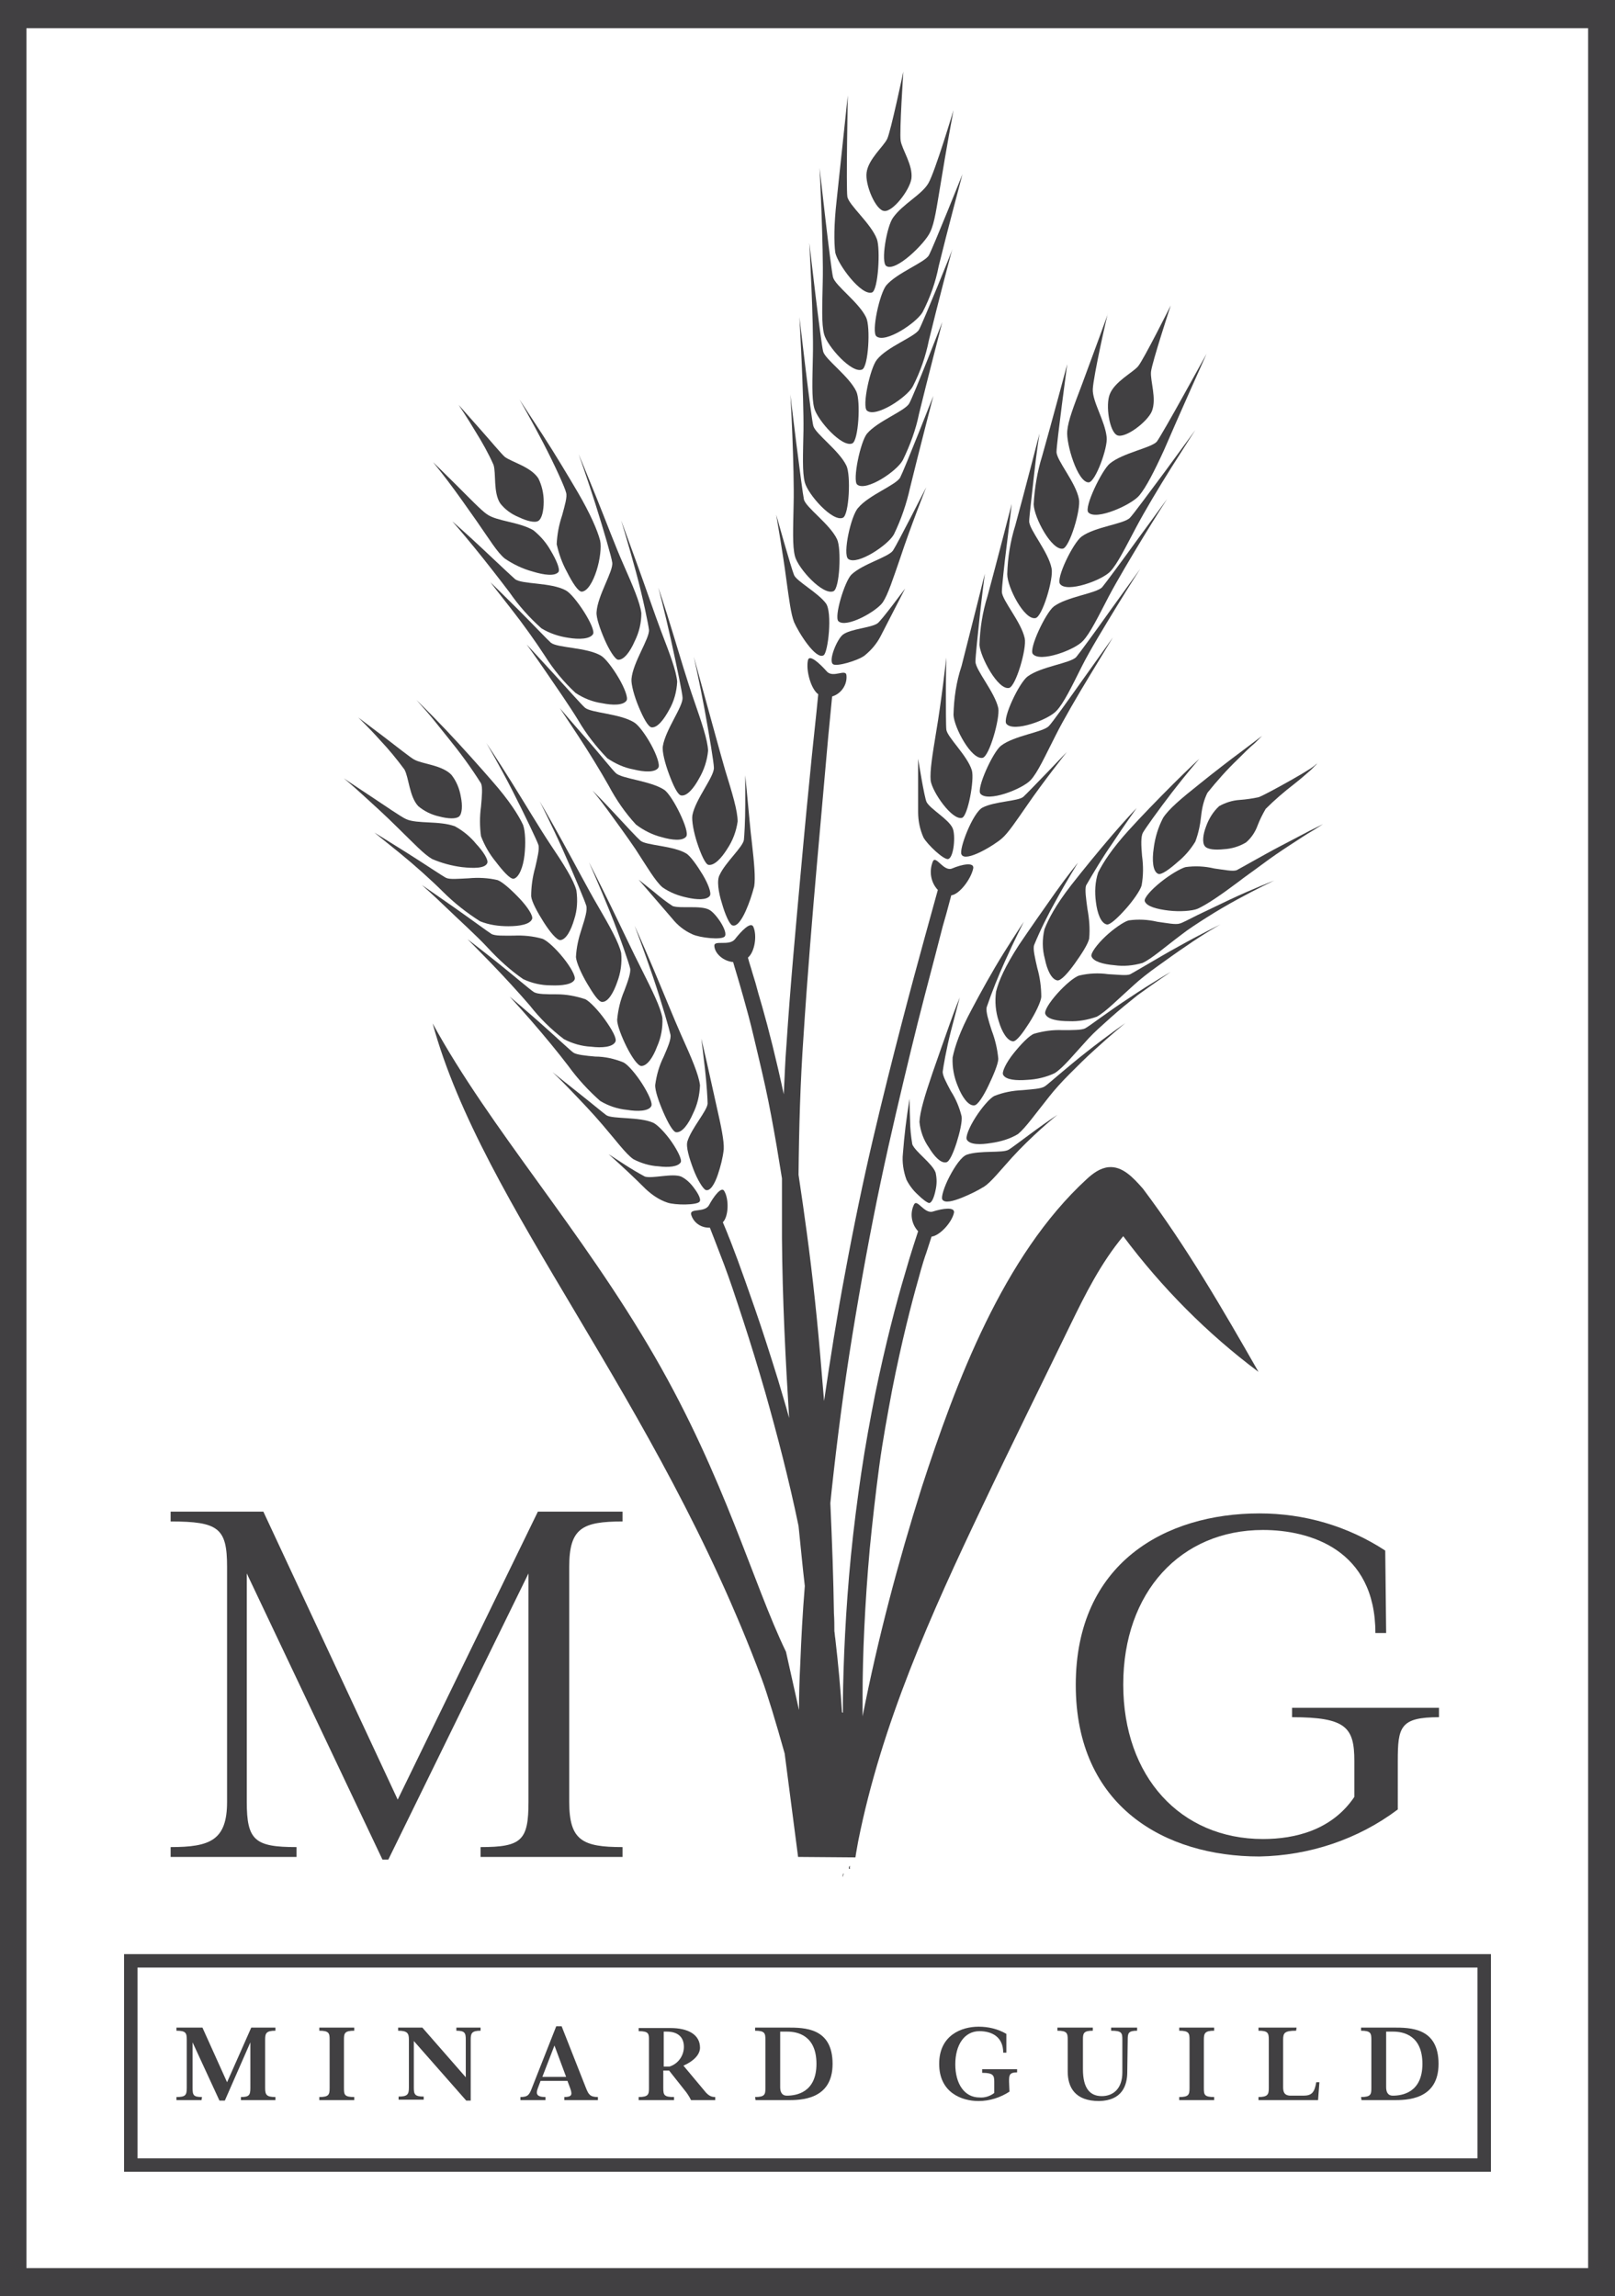 <?xml version="1.0" encoding="utf-8"?>
<!-- Generator: Adobe Illustrator 21.1.0, SVG Export Plug-In . SVG Version: 6.00 Build 0)  -->
<svg version="1.1" id="minard-guild-logo" xmlns="http://www.w3.org/2000/svg" xmlns:xlink="http://www.w3.org/1999/xlink" x="0px"
	 y="0px" viewBox="0 0 360.6 512.7" style="enable-background:new 0 0 360.6 512.7;" xml:space="preserve">
<style type="text/css">
	.st0{fill:#414042;}
</style>
<title>minard-guild-logo</title>
<path class="st0" d="M360.6,512.7H0V0h360.6V512.7z M5.9,506.4h348.7V6.3H5.9V506.4z"/>
<path class="st0" d="M188.1,419.1c0.1-0.3,0.3-0.5,0.2-0.9C188.2,418.5,188.1,418.8,188.1,419.1z"/>
<path class="st0" d="M189.8,417.2c-0.2-0.3,0.1-0.5-0.1-0.6C189.5,416.8,189.4,417.5,189.8,417.2z"/>
<path class="st0" d="M200.3,362.6c0.1-0.1,0.1-0.3,0.2-0.4C200.4,362,200.2,362.4,200.3,362.6z"/>
<path class="st0" d="M213.6,336c0.1,0.1,0.2,0.2,0.3,0.1c0,0,0,0,0,0l-0.1-0.3C213.7,335.9,213.7,336,213.6,336z"/>
<path class="st0" d="M66.2,414.6H38.1v-2.2c8.8,0,12.6-1.5,12.6-10.1v-52.5c0-8.6-1.9-10.1-12.6-10.1v-2.2h20.7l30,64.3l31.3-64.3
	H139v2.2c-9,0-11.9,1.5-11.9,10.1v52.5c0,8.6,2.9,10.1,11.9,10.1v2.2h-31.7v-2.2c9.2,0,10.7-1.5,10.7-10.1v-51l-31.3,63.9h-1.3
	l-30.3-63.9v51c0,8.6,1.8,10.1,11.1,10.1L66.2,414.6z"/>
<path class="st0" d="M45,468.9h-5.6v-0.7c2,0,2.3-0.4,2.3-2v-10.8c0-1.5-0.2-2-2.3-2v-0.7h5.8l5.5,12.2l5.4-12.2h5.4v0.7
	c-2.1,0-2.3,0.6-2.3,2v10.8c0,1.5,0.3,2,2.3,2v0.7h-7.7v-0.7c1.8,0,2.1-0.4,2.1-2V456l-5.7,13H49l-6-13v10.2c0,1.6,0.2,2,2.1,2
	L45,468.9z"/>
<path class="st0" d="M71.3,468.9v-0.7c2.1,0,2.3-0.5,2.3-2v-10.8c0-1.4-0.1-2-2.3-2v-0.7h7.8v0.7c-2.2,0-2.3,0.6-2.3,2v10.8
	c0,1.5,0.1,2,2.3,2v0.7L71.3,468.9z"/>
<path class="st0" d="M104,455.4c0-1.5-0.2-2-2.1-2v-0.7h5.4v0.7c-2,0-2.2,0.6-2.2,2V469h-1l-11.7-13.3v10.4c0,1.5,0.2,2,2.2,2v0.7
	H89v-0.7c2,0,2.3-0.5,2.3-2v-10.7c0-1.4-0.3-2-2.4-2v-0.7h5.4l9.7,11.1V455.4z"/>
<path class="st0" d="M126.7,464.6h-6l-0.6,1.6c-0.5,1.3-0.3,2,1.7,2v0.7h-5.6v-0.7c1.7,0,2-0.5,2.6-2.1l5.4-13.7h1.2l5.4,13.7
	c0.6,1.5,0.9,2.1,2.7,2.1v0.7H126v-0.7c1.8,0,1.8-0.6,1.3-2L126.7,464.6z M121.1,463.7h5.3l-2.6-7L121.1,463.7z"/>
<path class="st0" d="M152.6,461.2l4.6,5.5c1,1.3,1.7,1.5,2.5,1.5v0.7h-5.4c-0.4-0.8-0.9-1.6-1.5-2.3l-3.4-4.3h-1.3v3.9
	c0,1.6,0.2,2,2.4,2v0.7h-7.9v-0.7c2.2,0,2.3-0.6,2.3-2v-10.7c0-1.4,0-2-2.3-2v-0.7h7.1c4,0,6.6,1.5,6.6,4.4
	C156.3,458.7,154.9,460.2,152.6,461.2z M148.2,461.4h1.3c1.9-0.6,3.2-2.4,3.2-4.4c0-2.3-1.5-3.4-3.8-3.4h-0.7V461.4z"/>
<path class="st0" d="M168.6,468.2c2.2,0,2.3-0.6,2.3-2v-10.8c0-1.4-0.1-2-2.3-2v-0.7h7.2c3.8,0,10.1,0,10.1,8.1s-7.2,8.1-10.1,8.1
	h-7.1L168.6,468.2z M182.3,460.8c0-6.4-4.3-7.2-6.5-7.2h-1.6V466c0,0.8,0.2,1.9,1.5,1.9C177.8,467.9,182.3,467.2,182.3,460.8z"/>
<path class="st0" d="M225.4,467c-2,1.3-4.4,2.1-6.9,2.1c-3.8,0-8.8-1.9-8.8-8.3s5-8.3,8.8-8.3c2.2,0,4.3,0.5,6.2,1.6v4.2H224
	c0-3.5-2.5-4.8-5.3-4.8c-3.4,0-5.4,3.1-5.4,7.4s2,7.4,5.4,7.4c1.2,0.1,2.4-0.3,3.3-1v-2.5c0-1.4-0.2-2-2.7-2V462h7.8v0.7
	c-1.7,0-1.8,0.6-1.8,2L225.4,467z"/>
<path class="st0" d="M251.7,462.6c0,3.1-1.2,6.4-6.3,6.5c-5.4,0-7-3.1-7-6.6v-7.1c0-1.4-0.1-2-2.3-2v-0.7h7.9v0.7
	c-2.1,0-2.2,0.6-2.2,2v6.6c0,4.3,1.6,6,4.2,6s4.6-1.7,4.6-5.3v-7.3c0-1.5-0.1-2-2.5-2v-0.7h5.8v0.7c-2,0-2.1,0.6-2.1,2L251.7,462.6z
	"/>
<path class="st0" d="M263.3,468.9v-0.7c2.1,0,2.3-0.5,2.3-2v-10.8c0-1.4-0.1-2-2.3-2v-0.7h7.8v0.7c-2.1,0-2.3,0.6-2.3,2v10.8
	c0,1.5,0.1,2,2.3,2v0.7L263.3,468.9z"/>
<path class="st0" d="M289.4,453.4c-2.6,0-2.9,0.5-2.9,2V466c0,1,0.2,1.9,1.7,1.9h2.8c1.9,0,2.5-0.7,2.9-3h0.7l-0.3,4H281v-0.7
	c2.1,0,2.3-0.6,2.3-2v-10.8c0-1.5-0.2-2-2.3-2v-0.7h8.5L289.4,453.4z"/>
<path class="st0" d="M303.9,468.2c2.2,0,2.3-0.6,2.3-2v-10.8c0-1.4-0.1-2-2.3-2v-0.7h7.2c3.8,0,10.1,0,10.1,8.1s-7.2,8.1-10.1,8.1
	h-7.1L303.9,468.2z M317.6,460.8c0-6.4-4.3-7.2-6.5-7.2h-1.6V466c0,0.8,0.2,1.9,1.5,1.9C313.1,467.9,317.6,467.2,317.6,460.8z"/>
<path class="st0" d="M332.9,484.9H27.7v-48.6h305.2V484.9z M30.7,481.9h299.2v-42.6H30.7L30.7,481.9z"/>
<path class="st0" d="M312.1,404c-8.9,6.7-19.8,10.3-30.9,10.5c-21,0-41-11.1-41-38.3s20-38.3,41-38.3c10,0,19.7,2.8,28.1,8.3
	l0.2,18.4h-2.4c0-18.6-14.6-23-25.1-23c-18.4,0-31.2,13.9-31.2,34.5s12.8,34.5,31.2,34.5c7.2,0,15.4-2,20.4-9.4v-8
	c0-7.5-1.8-9.8-13.9-9.8v-2.1h32.8v2.1c-8.7,0-9.2,2.2-9.2,9.8L312.1,404z"/>
<path class="st0" d="M194.7,65.3c1.4-0.5,1.9-9.7,1.1-11.9c-1.3-3.5-6.3-7.6-6.6-9.5s0.1-22.6,0.1-22.6l-2.5,23.5
	c-0.6,5.3-0.6,9.3-0.3,11.6C187.1,59.1,192.3,66.1,194.7,65.3z"/>
<path class="st0" d="M183.7,63c-0.1,5.4-0.3,9.3,0.3,11.6c0.7,2.7,6.2,8.9,8.5,7.9c1.4-0.6,1.9-9.5,0.9-11.6c-1.6-3.4-6.9-7.1-7.4-9
	s-3-24.4-3-24.4S183.9,55.3,183.7,63z"/>
<path class="st0" d="M177.3,138.9c0.9,2.1,4.8,8.5,6.6,7.4c1-0.6,2-9.6,0.5-11.6c-1.8-2.4-6.5-4.9-7.1-6.3s-4-13.5-4-13.5
	s1.5,8.5,2.3,14.7C176.2,133.9,176.6,137.1,177.3,138.9z"/>
<path class="st0" d="M199.4,48.6c-1.4,1.9-2.8,10-1.5,10.8c2.1,1.4,8.7-5.1,9.8-7.6c1-2.1,1.4-5.3,2.3-10.6
	c1.2-7.5,2.9-16.6,2.9-16.6s-4.1,13.7-5.6,16.3S201.6,45.5,199.4,48.6z"/>
<path class="st0" d="M197.9,63.7c-1.5,1.8-3.4,10.5-2.2,11.4c2,1.6,8.9-3,10.3-5.4c1.7-3.3,2.9-6.7,3.6-10.3
	c1.8-7.4,5.3-20.5,5.3-20.5s-6.6,16.5-7.5,18.1S200.3,60.9,197.9,63.7z"/>
<path class="st0" d="M199.4,122.9c-1,1.5-6.8,3-9.3,5.4c-1.5,1.5-3.9,9.4-2.9,10.4c1.7,1.6,8.4-2.1,9.9-4.2c1.2-1.8,2.3-5.3,3.9-9.9
	c2.2-6.7,5.8-15.8,5.8-15.8S200.4,121.4,199.4,122.9z"/>
<path class="st0" d="M197.4,47.1c1.9,0.3,5.7-4.6,6.1-7.2c0.4-3-2.1-6.5-2.4-8.5s0.6-15.4,0.6-15.4s-2.8,13.3-3.6,15
	s-4.2,4.5-4.6,7.5C193.1,41.2,195.5,46.9,197.4,47.1z"/>
<path class="st0" d="M195.9,139.2c-1.5,1-6,1.2-7.7,2.5c-1.3,1-3.3,5.8-2.2,6.6c0.8,0.6,5.5-0.8,7-1.9c1.5-1.2,2.8-2.7,3.7-4.5
	l5.4-10.5C202,131.5,196.8,138.6,195.9,139.2z"/>
<path class="st0" d="M181.5,79.5c-0.1,5.4-0.3,9.3,0.3,11.6c0.7,2.7,6.2,8.9,8.5,7.9c1.4-0.6,1.9-9.5,0.9-11.6
	c-1.6-3.4-6.9-7.1-7.4-8.9s-3.1-24.3-3.1-24.3S181.7,71.9,181.5,79.5z"/>
<path class="st0" d="M203.8,86.3c1.7-3.3,2.9-6.8,3.6-10.3c1.8-7.4,5.2-20.5,5.3-20.5s-6.6,16.5-7.5,18.1s-7.1,3.8-9.4,6.7
	c-1.5,1.8-3.4,10.5-2.2,11.4C195.6,93.3,202.5,88.7,203.8,86.3z"/>
<path class="st0" d="M179.4,96.1c-0.1,5.4-0.3,9.3,0.3,11.6c0.7,2.7,6.2,8.9,8.5,7.9c1.4-0.6,1.8-9.5,0.8-11.6
	c-1.6-3.4-6.9-7.1-7.4-8.9s-3.1-24.3-3.1-24.3S179.5,88.4,179.4,96.1z"/>
<path class="st0" d="M191.4,108.2c2,1.6,8.9-3,10.2-5.5c1.6-3.3,2.9-6.8,3.6-10.3c1.8-7.4,5.2-20.5,5.2-20.5S204,88.4,203,90.1
	s-7,3.9-9.4,6.7C192.1,98.6,190.3,107.3,191.4,108.2z"/>
<path class="st0" d="M177.2,112.6c-0.1,5.4-0.3,9.3,0.3,11.6c0.7,2.7,6.2,8.8,8.6,7.8c1.4-0.6,1.8-9.5,0.8-11.6
	c-1.6-3.4-7-7.1-7.4-8.9s-3.2-24.3-3.1-24.3S177.4,105,177.2,112.6z"/>
<path class="st0" d="M189.4,124.8c2,1.5,8.9-3.1,10.2-5.5c1.6-3.3,2.8-6.8,3.6-10.4c1.8-7.4,5.2-20.5,5.2-20.5s-6.5,16.5-7.4,18.2
	s-7,3.9-9.4,6.8C190,115.1,188.1,123.8,189.4,124.8z"/>
<path class="st0" d="M126.4,110c0.3,0.9-0.3,2.9-0.9,5.1c-0.7,2.1-1.1,4.2-1.2,6.4c0.5,2.2,1.2,4.2,2.3,6.2c1.2,2.4,2.5,4.4,3.3,4.4
	c1.3-0.1,2.5-2.2,3.3-4.7s1.1-5.3,0.8-6.7c-0.6-2.3-2.2-6-5-10.8c-2-3.4-5.1-8.6-7.9-12.9s-5.1-7.8-5.1-7.8s2.7,4.7,5.3,9.7
	S126.2,109,126.4,110z"/>
<path class="st0" d="M136.7,125.6c0.3,1.9-3.3,7.4-3.5,11.1c-0.1,1.2,0.8,3.8,1.8,6.1s2.3,4.4,3,4.5c1.3,0.1,2.7-1.8,3.7-4.1
	c1-2,1.5-4.1,1.5-6.3c-0.3-2.4-1.9-6.1-4.1-11.1c-1.6-3.6-3.9-9.7-6-14.9s-3.9-9.5-3.9-9.5s2,5.6,3.8,11.3S136.6,124.6,136.7,125.6z
	"/>
<path class="st0" d="M161.2,201.7c0.7,2.5,1.7,4.7,2.3,4.9c1,0.4,2.1-1.2,3-3.2c0.8-1.8,1.4-3.6,1.9-5.5c0.3-1.9,0-5.2-0.5-9.6
	c-0.4-3.2-0.7-7-1-10l-0.5-5.2c0,0,0,3.2,0,6.6s-0.2,7-0.3,7.8c-0.2,1.6-4.1,5-5.4,7.8C160,196.5,160.4,199.2,161.2,201.7z"/>
<path class="st0" d="M106.4,116.3c3,4.3,4.6,7,6.3,8.4c1.9,1.3,4,2.3,6.2,2.9c2.6,0.8,5,1.1,5.8,0.1c0.4-0.6-0.5-2.7-1.7-4.7
	c-1-1.8-2.3-3.3-3.9-4.6c-3.2-1.9-8.2-2-10.4-3.6c-1.2-0.8-4.1-3.8-6.8-6.5s-5.2-5.1-5.2-5.1s1.4,1.7,3.3,4.2
	S104.3,113.3,106.4,116.3z"/>
<path class="st0" d="M126.3,131.8c-3.3-1.8-9.8-1.3-11.3-2.5c-0.7-0.6-4.2-3.9-7.5-7s-6.5-5.9-6.5-5.9s2.1,2.4,4.8,5.7
	s5.8,7.3,8,10.2c2,2.9,4.4,5.6,7.1,8c1.8,1.1,3.9,1.8,6,2.1c2.4,0.4,4.8,0.3,5.5-0.8c0.4-0.6-0.6-2.8-2-5S127.3,132.3,126.3,131.8z"
	/>
<path class="st0" d="M153.4,200.4c2.2,0.5,4.4,0.6,5.1-0.4c0.4-0.6-0.4-2.7-1.6-4.7s-2.7-4.1-3.6-4.7c-2.9-1.8-9-1.8-10.3-2.9
	c-0.7-0.6-3.3-3.4-5.8-6.1s-4.9-5.1-4.9-5.1s1.5,1.8,3.4,4.4s4.3,5.9,6.2,8.7c2.6,4,4.4,7.1,6,8.5
	C149.6,199.3,151.5,200,153.4,200.4z"/>
<path class="st0" d="M110.2,103.8c0.6,1.9-0.1,6.2,1.5,8.6c1.1,1.4,2.5,2.4,4.2,3.1c1.7,0.8,3.5,1.3,4.3,0.8s1.2-2.3,1.2-4.3
	c0-1.8-0.4-3.6-1.2-5.2c-1.7-2.6-5.9-3.6-7.5-4.8c-0.7-0.6-3.2-3.6-5.6-6.3s-4.7-5.3-4.7-5.3s1.9,2.8,3.8,6
	C107.7,98.8,109.1,101.3,110.2,103.8z"/>
<path class="st0" d="M161.8,209.1c0.9-1-2-5.3-3.5-6c-1.9-1-6.4-0.2-8.1-0.8c-1.4-0.9-2.8-2-4.1-3.1l-3.5-2.8c2.5,2.9,5,5.8,7.5,8.7
	l0,0c1.2,1.5,2.7,2.7,4.5,3.5C156.3,209.4,161.1,209.9,161.8,209.1z"/>
<path class="st0" d="M144.9,140.6c0.2,1.9-3.6,7.3-3.9,11c-0.1,1.2,0.6,3.8,1.6,6.2s2.1,4.5,2.9,4.6c1.3,0.1,2.7-1.7,3.9-3.9
	c1.1-1.9,1.7-4.1,1.8-6.3c-0.2-2.4-1.6-6.1-3.6-11.3c-1.4-3.7-3.5-9.9-5.4-15.1s-3.5-9.6-3.5-9.6s1.7,5.6,3.3,11.5
	S144.8,139.6,144.9,140.6z"/>
<path class="st0" d="M134.2,146.4c-3.2-1.9-9.7-1.7-11.2-2.9c-0.7-0.6-4-4.1-7.2-7.3s-6.3-6.2-6.3-6.2s2,2.6,4.6,5.9
	s5.6,7.5,7.6,10.6c1.9,3,4.2,5.8,6.8,8.2c1.8,1.2,3.8,2,5.9,2.3c2.4,0.5,4.8,0.5,5.5-0.6c0.4-0.6-0.5-2.9-1.8-5.1
	S135.2,147,134.2,146.4z"/>
<path class="st0" d="M152.4,155.8c0.1,2-3.8,7.1-4.4,10.8c-0.2,1.2,0.5,3.9,1.4,6.3s1.9,4.6,2.7,4.7c1.3,0.2,2.8-1.6,4-3.8
	c1.1-1.9,1.8-4,2-6.2c-0.1-2.4-1.4-6.2-3.2-11.4c-1.3-3.7-3.2-10-4.8-15.3s-3.1-9.7-3.1-9.7s1.5,5.7,2.8,11.6
	S152.4,154.9,152.4,155.8z"/>
<path class="st0" d="M141.6,161.3c-3.2-2-9.6-2.1-11-3.3c-0.7-0.6-3.9-4.2-7-7.6s-6-6.5-6-6.5s1.9,2.6,4.3,6.1s5.3,7.7,7.2,10.8
	c1.8,3.1,4,5.9,6.5,8.5c1.8,1.2,3.7,2.1,5.9,2.5c2.4,0.6,4.8,0.7,5.5-0.4c0.4-0.6-0.4-2.9-1.6-5.1S142.6,161.9,141.6,161.3z"/>
<path class="st0" d="M159.4,171.4c0.1,2-4.1,7-4.8,10.6c-0.2,1.2,0.3,3.9,1.1,6.3s1.8,4.7,2.5,4.8c1.3,0.2,2.9-1.5,4.2-3.6
	c1.2-1.8,2-3.9,2.3-6.1c0-2.4-1.2-6.3-2.8-11.5c-1.1-3.8-2.8-10.1-4.3-15.5s-2.7-9.8-2.7-9.8s1.3,5.7,2.4,11.7
	S159.4,170.4,159.4,171.4z"/>
<path class="st0" d="M148.4,176.4c-3.1-2.1-9.6-2.5-10.9-3.8c-0.7-0.6-3.7-4.4-6.7-7.8s-5.8-6.7-5.8-6.7s1.8,2.7,4.1,6.2
	c2.3,3.5,5,7.9,6.8,11.1c1.7,3.2,3.7,6.1,6.1,8.7c1.7,1.3,3.7,2.3,5.7,2.8c2.4,0.7,4.7,0.9,5.5-0.1c0.5-0.6-0.3-2.9-1.4-5.2
	S149.3,177.1,148.4,176.4z"/>
<path class="st0" d="M247.8,103.5c-1.8,1.5-5.8,9.8-4.8,10.9c1.7,1.9,9.7-1.7,11.4-3.8c1.5-1.8,3.3-5.3,5.5-10.1
	c3-7,9.5-21.5,9.5-21.5l-5.1,9.2c-2.6,4.7-5.4,9.6-6,10.4C257.1,100,250.7,101.1,247.8,103.5z"/>
<path class="st0" d="M247.9,127.6c1.6-1.7,3.3-5.2,5.8-9.9c1.8-3.4,5-8.8,7.9-13.4s5.3-8.3,5.3-8.3l-6.8,9.3
	c-3.5,4.7-7.1,9.6-7.8,10.3c-1.3,1.4-7.8,2-10.8,4.2c-1.9,1.4-5.8,9.4-4.8,10.6C238.2,132.4,246,129.6,247.9,127.6z"/>
<path class="st0" d="M223.7,187.2c1.4-1.2,3.2-3.9,5.7-7.5c3.5-5.1,8.8-11.8,8.8-11.8s-8.6,9-9.7,10s-6.4,1-9.1,2.4
	c-2.2,1.1-5.4,9.5-4.7,10.5C215.6,192.6,222,188.7,223.7,187.2z"/>
<path class="st0" d="M243.1,107.7c1.5-0.1,4.3-7.8,4-10.1c-0.4-3.7-3.2-7.9-3.1-10.7s3.3-17,3.4-17s-3.2,8.8-5.8,15.9
	c-1.9,5-3.1,8.1-3.3,10.4C238,99,240.6,107.8,243.1,107.7z"/>
<path class="st0" d="M237.3,122.5c1.5-0.2,4.1-8.8,3.6-11.1c-0.7-3.7-5-8.6-5-10.5c0-1,0.6-5.8,1.2-10.5s1.2-9.1,1.2-9.1
	s-3.5,13.1-5.6,20.5c-1.1,3.5-1.7,7.2-1.9,10.8C230.9,115.6,234.8,122.9,237.3,122.5z"/>
<path class="st0" d="M214.8,182.6c1.3-0.4,2.8-8.5,2.2-10.6c-1-3.3-5.5-7.4-5.7-9.1c-0.1-0.9-0.1-4.9-0.1-8.7s0.1-7.4,0.1-7.4
	s-1.1,9.8-2.3,16.8c-0.8,4.9-1.4,8.5-1.2,10.7C208.2,176.9,212.6,183.2,214.8,182.6z"/>
<path class="st0" d="M249.5,97.2c1.8,0.7,6.7-3,7.7-5.4c1.1-2.8-0.4-6.8-0.2-8.8s4.4-14.8,4.4-14.8s-6.1,12.2-7.3,13.6
	s-5.2,3.4-6.3,6.2C246.8,90.4,247.7,96.5,249.5,97.2z"/>
<path class="st0" d="M211.7,191.8c1.3-0.3,1.7-5.4,1-6.9c-0.9-2-4.9-4.2-5.8-5.8c-0.5-0.9-1.9-9.7-1.9-9.7v11.9c0,2,0.4,3.9,1.2,5.7
	C207.1,188.6,210.7,192,211.7,191.8z"/>
<path class="st0" d="M230.6,146c1.6,2,9.4-0.9,11.2-2.9c1.6-1.7,3.3-5.2,5.8-10c1.8-3.4,5-8.8,7.8-13.4s5.2-8.3,5.2-8.3l-6.8,9.3
	c-3.4,4.7-7.1,9.7-7.7,10.4c-1.3,1.4-7.8,2.1-10.8,4.3C233.5,136.8,229.7,144.8,230.6,146z"/>
<path class="st0" d="M231.2,138c1.5-0.2,4.1-8.8,3.6-11.1c-0.7-3.7-5-8.6-5-10.5c0-1,0.6-5.8,1.1-10.5s1.2-9.1,1.2-9.1
	s-3.4,13.2-5.4,20.5c-1.1,3.5-1.7,7.2-1.8,10.9C224.9,131.1,228.7,138.5,231.2,138z"/>
<path class="st0" d="M224.7,161.6c1.6,2,9.4-0.9,11.2-2.9c1.6-1.7,3.3-5.2,5.7-10c1.7-3.4,5-8.8,7.8-13.4s5.2-8.3,5.2-8.3l-6.7,9.3
	c-3.4,4.8-7,9.7-7.6,10.4c-1.3,1.4-7.8,2.1-10.8,4.3C227.6,152.3,223.8,160.4,224.7,161.6z"/>
<path class="st0" d="M225.3,153.6c1.5-0.3,4-8.8,3.5-11.1c-0.8-3.7-5.1-8.5-5.1-10.4c0-1,0.5-5.8,1.1-10.5s1.1-9.1,1.1-9.1
	s-3.4,13.2-5.4,20.6c-1.1,3.5-1.7,7.2-1.8,10.9C218.9,146.7,222.8,154.1,225.3,153.6z"/>
<path class="st0" d="M218.9,177.2c1.6,2,9.3-1,11.2-3c1.6-1.7,3.2-5.3,5.6-10c1.7-3.4,4.9-8.9,7.7-13.5s5.1-8.4,5.1-8.4l-6.7,9.4
	c-3.4,4.8-6.9,9.7-7.6,10.4c-1.3,1.4-7.7,2.1-10.7,4.4C221.7,167.9,218,176,218.9,177.2z"/>
<path class="st0" d="M212.9,159.6c0.1,2.8,4,10.1,6.5,9.6c1.5-0.3,3.9-8.8,3.5-11.1c-0.8-3.6-5.1-8.5-5.1-10.4c0-1,0.5-5.9,1-10.5
	s1.1-9.1,1.1-9.1s-3.3,13.2-5.2,20.6C213.5,152.3,213,155.9,212.9,159.6z"/>
<path class="st0" d="M100.1,164.8c2.6,3.2,5.1,6.6,7.3,10.1c0.4,0.9,0.2,2.9,0,5.2c-0.3,2.2-0.3,4.4,0,6.6c0.8,2.1,1.9,4,3.3,5.7
	c1.6,2.1,3.2,3.9,4,3.8c1.2-0.3,2.1-2.6,2.4-5.2s0.2-5.4-0.3-6.8c-1-2.2-3.2-5.6-6.9-9.8c-2.6-3-6.7-7.6-10.3-11.4s-6.6-6.7-6.6-6.7
	s0.9,1,2.3,2.6S98.3,162.6,100.1,164.8z"/>
<path class="st0" d="M118.6,200.1c0.1,1.2,1.4,3.6,2.8,5.8s2.9,4,3.7,4c1.3-0.1,2.4-2.2,3.1-4.6c0.7-2.1,0.8-4.3,0.5-6.5
	c-0.6-2.3-2.8-5.8-5.9-10.4c-2.2-3.3-5.6-9-8.6-13.8s-5.6-8.7-5.6-8.7s3,5.1,5.8,10.6s5.5,11.2,5.8,12.1s-0.2,2.9-0.7,5.1
	C118.9,195.8,118.6,198,118.6,200.1z"/>
<path class="st0" d="M157.6,265.7c1,0.3,2-1.4,2.7-3.5c0.6-1.8,1.1-3.7,1.3-5.6c0.1-1.9-0.6-5.2-1.6-9.6l-2.2-9.9l-1.2-5.2
	c0,0,0.4,3.2,0.8,6.7s0.6,7,0.6,7.8c-0.1,1.6-3.6,5.5-4.5,8.4c-0.4,1.2,0.4,3.8,1.3,6.2S157,265.5,157.6,265.7z"/>
<path class="st0" d="M96.5,191.8c2.1,0.9,4.3,1.5,6.6,1.8c2.7,0.3,5.2,0.3,5.7-0.9c0.3-0.7-0.9-2.6-2.5-4.3
	c-1.3-1.6-2.9-2.9-4.7-3.9c-3.5-1.3-8.4-0.5-10.9-1.6c-1.3-0.6-4.7-3-7.9-5.1s-6-4-6-4s1.7,1.4,4,3.5s5.3,4.8,7.9,7.4
	C92.5,188.4,94.6,190.7,96.5,191.8z"/>
<path class="st0" d="M107.2,205.7c2,0.8,4.1,1.1,6.3,1.1c2.5,0,4.8-0.4,5.3-1.6c0.3-0.7-1-2.7-2.8-4.6s-3.8-3.7-4.9-4.1
	c-2.1-0.5-4.3-0.6-6.5-0.4c-2.2,0.1-4.2,0.3-5-0.1s-4.8-3.1-8.6-5.5s-7.4-4.6-7.4-4.6s2.5,2,5.7,4.6s7,6,9.6,8.6
	C101.4,201.6,104.2,203.8,107.2,205.7z"/>
<path class="st0" d="M127.3,243.3c2.2,2.3,5,5.2,7.2,7.8c3.1,3.6,5.2,6.5,6.9,7.7c1.7,0.9,3.7,1.5,5.6,1.6c2.3,0.3,4.4,0.1,5-0.9
	c0.3-0.6-0.7-2.6-2-4.5s-3.1-3.8-4.1-4.3c-3.1-1.4-9.1-0.8-10.5-1.7c-0.7-0.5-3.7-3-6.5-5.2s-5.5-4.4-5.5-4.4S125.1,241,127.3,243.3
	z"/>
<path class="st0" d="M84.9,165.3c1.9,2,3.7,4.2,5.4,6.5c1,1.8,1.1,6.1,3.1,8.2c1.3,1.1,2.9,1.9,4.7,2.3c1.9,0.5,3.7,0.6,4.4,0
	s0.8-2.5,0.4-4.4c-0.3-1.8-1-3.5-2.1-4.9c-2.1-2.2-6.5-2.4-8.3-3.4c-0.8-0.4-3.9-2.9-6.8-5.1s-5.7-4.3-5.7-4.3
	S82.5,162.6,84.9,165.3z"/>
<path class="st0" d="M156.2,268.3c0.4-0.5-0.3-1.8-1.2-3c-0.8-1.1-1.7-2-2.9-2.6c-2-0.8-6.4,0.5-8.1,0c-1.5-0.8-3-1.7-4.4-2.6
	l-3.7-2.4c2.8,2.5,5.6,5.1,8.3,7.8l0,0c1.4,1.3,3,2.4,4.8,3C150.7,269.1,155.6,269.1,156.2,268.3z"/>
<path class="st0" d="M134.5,223.7c1.3,0,2.5-2.1,3.3-4.4c0.8-2.1,1.1-4.3,0.9-6.5c-0.5-2.3-2.5-5.9-5.3-10.7
	c-2-3.4-5.1-9.3-7.8-14.2s-5.1-9-5.1-9s2.7,5.3,5.2,10.9s4.9,11.4,5.2,12.4s-0.3,2.9-1,5.1c-0.7,2.1-1.2,4.2-1.3,6.4
	c0.1,1.2,1.2,3.7,2.5,5.9S133.7,223.8,134.5,223.7z"/>
<path class="st0" d="M108.9,211.6c2.4,2.6,5,5,7.9,7c1.9,0.9,4,1.4,6.2,1.4c2.5,0.1,4.8-0.2,5.3-1.3c0.3-0.7-0.9-2.8-2.5-4.8
	s-3.6-3.9-4.7-4.3c-2.1-0.6-4.3-0.8-6.4-0.7c-2.2,0-4.2,0.1-5-0.4s-4.6-3.3-8.3-5.9s-7.2-5-7.2-5s2.4,2.1,5.4,5
	S106.4,208.9,108.9,211.6z"/>
<path class="st0" d="M137.8,227.7c0,1.2,1,3.8,2.1,6s2.5,4.3,3.3,4.3c1.3,0,2.6-1.9,3.5-4.3c0.9-2,1.3-4.2,1.2-6.4
	c-0.4-2.4-2.2-6-4.7-11c-1.8-3.5-4.6-9.5-7.1-14.6s-4.6-9.2-4.6-9.2s2.4,5.4,4.7,11.1s4.3,11.7,4.5,12.6s-0.5,2.9-1.3,5
	C138.5,223.3,138,225.5,137.8,227.7z"/>
<path class="st0" d="M119.2,221.5c-0.8-0.5-4.4-3.6-7.9-6.4s-6.9-5.4-6.9-5.4s2.3,2.3,5.2,5.3s6.3,6.7,8.7,9.5
	c2.2,2.8,4.7,5.3,7.6,7.5c1.9,1,4,1.6,6.1,1.7c2.4,0.3,4.8,0.1,5.4-1.1c0.4-0.7-0.8-2.8-2.3-4.9s-3.4-4.1-4.4-4.6
	c-2.1-0.7-4.2-1.1-6.4-1.1C122,222,120,222,119.2,221.5z"/>
<path class="st0" d="M151,252.8c1.3,0.1,2.7-1.8,3.7-4.1c1-2,1.5-4.1,1.6-6.4c-0.3-2.4-1.9-6.1-4.2-11.2c-1.6-3.6-4.1-9.8-6.3-15
	s-4.1-9.4-4.1-9.4s2.1,5.5,4.1,11.4s3.7,11.9,3.9,12.9s-0.6,2.8-1.5,4.9c-1,2-1.6,4.1-1.9,6.3c-0.1,1.2,0.8,3.8,1.8,6.1
	S150.3,252.8,151,252.8z"/>
<path class="st0" d="M126.9,238c2.1,2.9,4.5,5.5,7.1,7.8c1.8,1.1,3.9,1.8,6,2c2.4,0.4,4.8,0.3,5.4-0.8c0.4-0.6-0.6-2.8-2-5
	s-3.2-4.3-4.2-4.8c-2-0.8-4.1-1.3-6.3-1.3c-2.2-0.2-4.2-0.4-4.9-0.9s-4.2-3.8-7.6-6.8s-6.6-5.7-6.6-5.7s2.2,2.4,4.9,5.5
	S124.7,235.1,126.9,238z"/>
<path class="st0" d="M292.4,185.5c-1.7,0.9-4,2.1-6.3,3.3s-4.6,2.5-6.4,3.5s-3.2,1.8-3.6,2c-0.9,0.3-2.8-0.1-5-0.4
	c-2.1-0.5-4.3-0.6-6.4-0.3c-1.1,0.3-3.5,1.7-5.6,3.4s-3.7,3.5-3.5,4.2c0.4,1.2,2.8,1.8,5.3,2.1s5.3,0.1,6.5-0.4c2-0.9,5.1-3,9.1-6
	c1.4-1.1,3.3-2.4,5.3-3.9s4.2-3,6.2-4.3s3.8-2.5,5.2-3.3l2.2-1.4L292.4,185.5z"/>
<path class="st0" d="M267.4,204.3c-2,1-3.5,1.8-4,1.9c-0.9,0.3-2.8-0.1-5-0.4c-2.1-0.5-4.3-0.6-6.4-0.3c-1.1,0.3-3.4,1.9-5.2,3.6
	s-3.3,3.7-3.1,4.4c0.4,1.2,2.7,1.8,5.1,2c2.1,0.3,4.2,0.1,6.3-0.5c2-0.9,4.8-3.4,8.8-6.4c1.4-1.1,3.4-2.4,5.6-3.8s4.6-2.8,6.8-4
	c4.4-2.4,8.2-4.2,8.2-4.2s-4.9,1.9-10,4.3C272,202.1,269.5,203.3,267.4,204.3z"/>
<path class="st0" d="M214.8,267.4c1.7-0.7,3.4-1.5,5-2.5c1.5-1,3.4-3.4,6.2-6.5c2-2.2,4.5-4.6,6.5-6.4s3.6-3.1,3.6-3.1
	s-2.4,1.6-5,3.5s-5.2,3.9-5.9,4.3c-1.3,0.8-6.4,0.1-9.3,1.1c-1.2,0.4-2.7,2.6-3.9,4.9s-1.9,4.6-1.6,5.1
	C210.9,268.7,212.8,268.2,214.8,267.4z"/>
<path class="st0" d="M259.7,182.6c-1.1,2.1-1.8,4.4-2.1,6.8c-0.4,2.7-0.2,5.2,1,5.7c0.7,0.3,2.5-1,4.3-2.6c1.6-1.3,2.9-2.8,4-4.6
	c0.7-1.9,1.1-3.8,1.3-5.8c0.2-1.8,0.6-3.5,1.4-5.1c2.1-2.6,4.3-5.1,6.7-7.4c1.4-1.4,2.8-2.8,3.9-3.7l1.6-1.6l-4.5,3.4
	c-2.7,2-6.2,4.7-9.3,7.2C263.6,178.4,261,180.6,259.7,182.6z"/>
<path class="st0" d="M261.7,176.9c3-3.9,6.1-7.5,6.1-7.5s-2.6,2.4-5.9,5.7s-7.2,7.3-9.9,10.3c-3.8,4.2-5.7,7.2-6.8,9.4
	c-0.7,2.1-0.8,4.4-0.5,6.6c0.3,2.5,1.1,4.7,2.4,5c0.7,0.2,2.5-1.5,4.2-3.4s3.3-4.2,3.6-5.3c0.4-2.2,0.4-4.4,0.1-6.6
	c-0.2-2.3-0.3-4.3,0.2-5.2S258.7,180.8,261.7,176.9z"/>
<path class="st0" d="M211.3,259.5c0.7-0.1,1.6-2.2,2.3-4.4s1.3-4.8,1.1-5.9c-0.5-2-1.3-3.9-2.4-5.6c-1-1.9-1.9-3.5-1.8-4.4
	s0.8-5,1.8-8.9s2-7.6,2-7.6s-1,2.4-2.2,5.8s-2.7,7.6-3.9,11.1c-1.7,5-2.8,8.6-2.9,10.9c0.2,2,0.9,4,2.1,5.7
	C208.6,258.2,210.1,259.8,211.3,259.5z"/>
<path class="st0" d="M276.8,178.6c-1.6,0.1-3.2,0.6-4.6,1.4c-1.3,1.2-2.3,2.8-2.9,4.5c-0.7,1.8-0.9,3.6-0.3,4.4s2.4,0.9,4.3,0.7
	c1.7-0.1,3.4-0.6,4.9-1.5c1.2-1,2.1-2.4,2.6-3.8c0.5-1.3,1.1-2.5,1.8-3.7c2-2,4.1-3.8,6.3-5.5c1.4-1.1,2.8-2.3,3.8-3.2
	c0.4-0.4,0.8-0.8,1.2-1.2c0.1-0.2,0.3-0.3,0.4-0.5c-0.1,0.2-0.3,0.3-0.4,0.4c-0.4,0.4-0.9,0.7-1.3,1c-1.1,0.7-2.6,1.6-4.2,2.5
	c-3.2,1.8-6.5,3.6-7.4,3.9C279.6,178.3,278.2,178.5,276.8,178.6z"/>
<path class="st0" d="M202.4,263.4c0.6,1.2,1.5,2.4,2.5,3.3c1.1,1.1,2.2,1.9,2.6,1.9c0.6-0.1,1.1-1.4,1.4-2.9c0.3-1.3,0.3-2.6,0-3.9
	c-0.7-2-4.5-4.6-5.2-6.3c-0.3-1.8-0.5-3.6-0.5-5.4c-0.1-2.4-0.1-4.8-0.1-4.8c-0.7,4.1-1.2,8.3-1.5,12.3l0,0
	C201.4,259.4,201.7,261.5,202.4,263.4z"/>
<path class="st0" d="M272.5,206.4c0,0-4.7,2.3-9.5,5c-2.4,1.3-4.9,2.8-6.8,3.9s-3.4,2-3.8,2.2c-0.8,0.4-2.8,0.1-5,0
	c-2.1-0.3-4.3-0.2-6.4,0.3c-1.1,0.3-3.2,2.1-4.9,4s-3,3.9-2.7,4.6c0.5,1.2,2.8,1.6,5.3,1.6c2.1,0.1,4.2-0.3,6.2-1
	c2-1.1,4.5-3.7,8.3-7.1c1.3-1.2,3.2-2.7,5.3-4.2s4.3-3.1,6.4-4.5C268.9,208.4,272.5,206.4,272.5,206.4z"/>
<path class="st0" d="M248.3,188.4c2.7-4.1,5.5-8,5.5-8s-2.5,2.6-5.5,6.1s-6.6,7.9-9.1,11.1c-3.5,4.5-5.1,7.6-6,9.9
	c-0.5,2.2-0.5,4.4,0.1,6.6c0.5,2.5,1.5,4.6,2.8,4.8c0.8,0.1,2.4-1.7,3.9-3.8s3-4.4,3.2-5.6c0.2-2.2,0-4.4-0.4-6.6
	c-0.3-2.2-0.6-4.3-0.3-5.2C244.3,194.6,246.2,191.4,248.3,188.4z"/>
<path class="st0" d="M261.4,217c0,0-4.5,2.6-9.1,5.7c-2.3,1.5-4.6,3.1-6.4,4.4s-3.2,2.3-3.6,2.5c-0.8,0.4-2.8,0.4-5,0.4
	c-2.2-0.1-4.3,0.2-6.4,0.8c-1.1,0.4-3,2.4-4.6,4.4s-2.7,4.2-2.3,4.8c0.6,1.1,2.9,1.3,5.4,1.1c2.1-0.1,4.2-0.6,6.1-1.5
	c1.9-1.2,4.2-4.1,7.6-7.8c1.2-1.3,3-2.9,4.9-4.6s4-3.4,6-5C258,219.3,261.4,217,261.4,217z"/>
<path class="st0" d="M235.8,201c2.4-4.4,4.9-8.4,4.9-8.4s-2.3,2.8-5,6.6s-5.9,8.4-8.2,11.8c-3.1,4.8-4.5,8-5.1,10.4
	c-0.3,2.2-0.1,4.5,0.6,6.6c0.7,2.4,1.9,4.4,3.2,4.5c0.8,0,2.2-1.9,3.6-4.1s2.6-4.7,2.7-5.8c0-2.2-0.3-4.4-0.9-6.5
	c-0.5-2.2-1-4.2-0.7-5.1C232.3,207.6,234,204.2,235.8,201z"/>
<path class="st0" d="M244.4,234.4c3.7-3.4,6.9-6,6.9-6s-4.3,3-8.6,6.4c-2.2,1.7-4.3,3.5-6.1,5s-3,2.6-3.4,2.8
	c-0.8,0.5-2.7,0.6-4.9,0.8c-2.2,0.1-4.3,0.5-6.3,1.3c-1,0.5-2.8,2.6-4.2,4.8s-2.3,4.4-1.9,5c0.7,1.1,3,1.1,5.4,0.7
	c2.1-0.3,4.2-0.9,6-2c1.7-1.4,3.8-4.4,7-8.4c1.1-1.4,2.7-3.2,4.5-5S242.5,236.1,244.4,234.4z"/>
<path class="st0" d="M212.7,236.1c-0.1,2.2,0.3,4.4,1.2,6.5c0.9,2.3,2.3,4.3,3.6,4.2c0.8,0,2.1-2.1,3.2-4.4s2.2-4.9,2.2-6
	c-0.2-2.2-0.7-4.3-1.5-6.4c-0.7-2.2-1.3-4.1-1.1-5.1c1.2-3.5,2.6-7,4.1-10.3c2-4.5,4.2-8.8,4.2-8.8s-2,3-4.5,7s-5.2,8.9-7.1,12.5
	C214.3,230.3,213.2,233.7,212.7,236.1z"/>
<path class="st0" d="M247.5,260.6c-1.9,0.2-3.5,1.4-4.9,2.7c-18.6,17.1-29.2,45.4-36.8,68.8c-5.3,16.8-9.8,33.8-13.2,51.1
	c0-1.5,0-3,0-4.7c0-8.8,0.5-20.5,1.6-32.7c0.6-6.1,1.3-12.3,2.1-18.3s1.9-11.8,2.9-17.2c2.1-10.7,4.4-19.6,5.8-24.5
	c0.9-3.4,1.6-5.5,1.8-6c0.4-1.2,0.8-2.5,1.2-3.7c1.8-0.2,4.5-3.1,5-5.3c0.3-1.4-2.5-1-4.7-0.3c-1.9,0.6-3.5-2.9-4.2-1.6
	c-1,2-0.6,4.4,0.9,6c-0.3,1-1.5,4.4-3,9.7c-1.8,6-4.3,15.5-6.6,26.7c-1.1,5.6-2.2,11.5-3.1,17.6s-1.7,12.3-2.3,18.4
	c-1.2,12.2-1.7,23.8-1.8,32.6c0,0.9,0,1.7,0,2.5l-0.2-0.1c-0.3-4.9-0.8-10.5-1.5-16.5c-0.1-0.5-0.1-1.1-0.2-1.6c0-1.3,0-2.6-0.1-4
	c-0.1-7.4-0.4-15.7-0.8-24.6c0.1-1,0.2-1.9,0.3-2.9c1.2-11.1,2.7-22.8,4.6-34.5s4-23.2,6.3-34.1s4.7-20.9,6.8-29.6
	s4.1-16.1,5.5-21.5l1.6-6.2l0.8-2.8l1.1-4.1c1.8-0.2,4.4-3.6,4.9-6c0.3-1.5-2.6-0.9-4.7,0c-1.9,0.8-3.6-3-4.3-1.6
	c-0.9,2.2-0.5,4.7,1.1,6.4l-2.9,10.5c-1.4,5.1-3.2,11.7-5.2,19.4s-4.2,16.4-6.4,25.8s-4.3,19.5-6.2,29.8c-1.8,9.5-3.3,19.1-4.7,28.6
	c-0.3-3.6-0.6-7.1-0.9-10.7c-0.9-10.5-2.1-21-3.5-30.8c-0.4-3.1-0.9-6.1-1.3-9c0.1-10.5,0.4-20.8,1.1-30.8c0.9-14,2-27.1,3-38.5
	l1.4-15.8l1.1-12.4l0.9-9.3c2-0.6,3.4-2.6,3.2-4.7c-0.1-1.6-3,0.7-4.4-0.9c-1.6-1.8-3.9-3.9-4.2-2.5c-0.5,2.3,0.7,6.5,2.3,7.6
	l-0.4,4l-1,9.5c-0.7,6.9-1.6,16.2-2.6,27.3s-2.2,23.8-3.1,37.5c-0.3,3.6-0.4,7.3-0.6,11.1v-0.1c-1.7-7.9-3.4-14.6-4.8-19.5l-0.9-3.1
	l-0.6-2.2l-0.7-2.3c-0.3-1.1-0.7-2.2-1-3.4c1.5-1.2,2.1-4.9,1.2-6.9c-0.6-1.2-2.7,1-4.1,2.8c-1.3,1.6-4.7,0.1-4.6,1.5
	c0.1,1.7,2,3.4,4.2,3.6c0.2,0.8,1.1,3.6,2.3,7.9l1.1,4c0.4,1.5,0.8,3.1,1.2,4.8c0.8,3.4,1.7,7.1,2.6,11.2s1.7,8.5,2.5,13.1
	c0.4,2.4,0.8,4.8,1.2,7.3c0,4.4,0,8.9,0,13.3c0.1,13.7,0.8,27.3,1.6,40.2c-0.8-3-1.7-5.8-2.5-8.6c-1.8-5.8-3.5-11.1-5.1-15.7
	s-2.9-8.3-3.9-11c-1.1-2.9-1.8-4.8-2-5.2c-0.4-1.1-0.9-2.2-1.3-3.2c1.3-1.3,1.4-5.2,0.3-7c-0.6-1.1-2.4,1.3-3.4,3.2
	c-1,1.7-4.2,0.6-4,2c0.5,1.9,2.3,3.1,4.2,3c0.3,0.8,1.5,3.8,3.2,8.3c1.2,3.2,2.6,7.4,4.2,12.3s3.3,10.4,5,16.3
	c2.6,9.2,5.3,19.5,7.4,29.7c0.5,4.7,0.9,9.2,1.4,13.4c-0.5,6.1-0.8,11.9-1,17.1c-0.2,3.9-0.3,7.4-0.3,10.6l-2.9-13
	c-7.4-15.3-13.6-38.7-29.3-65.9c-16.4-28.4-36.7-50.8-49.6-74.4c11.2,41,50.1,83.6,73.5,146.4c1.2,3.2,3.2,9.8,5.1,16.6l3,23.1
	l12.8,0.1c0,0,0.2-1.4,0.6-3.5c5.2-26.2,16.3-50.9,27.8-75c6.4-13.5,13-26.8,19.5-40.2c3.4-7,6.9-14,11.9-20
	c8.6,11.5,18.7,21.7,30.2,30.3c-8-14-16.1-28-25.8-40.9C253,262.9,250.6,260.3,247.5,260.6z"/>
</svg>
